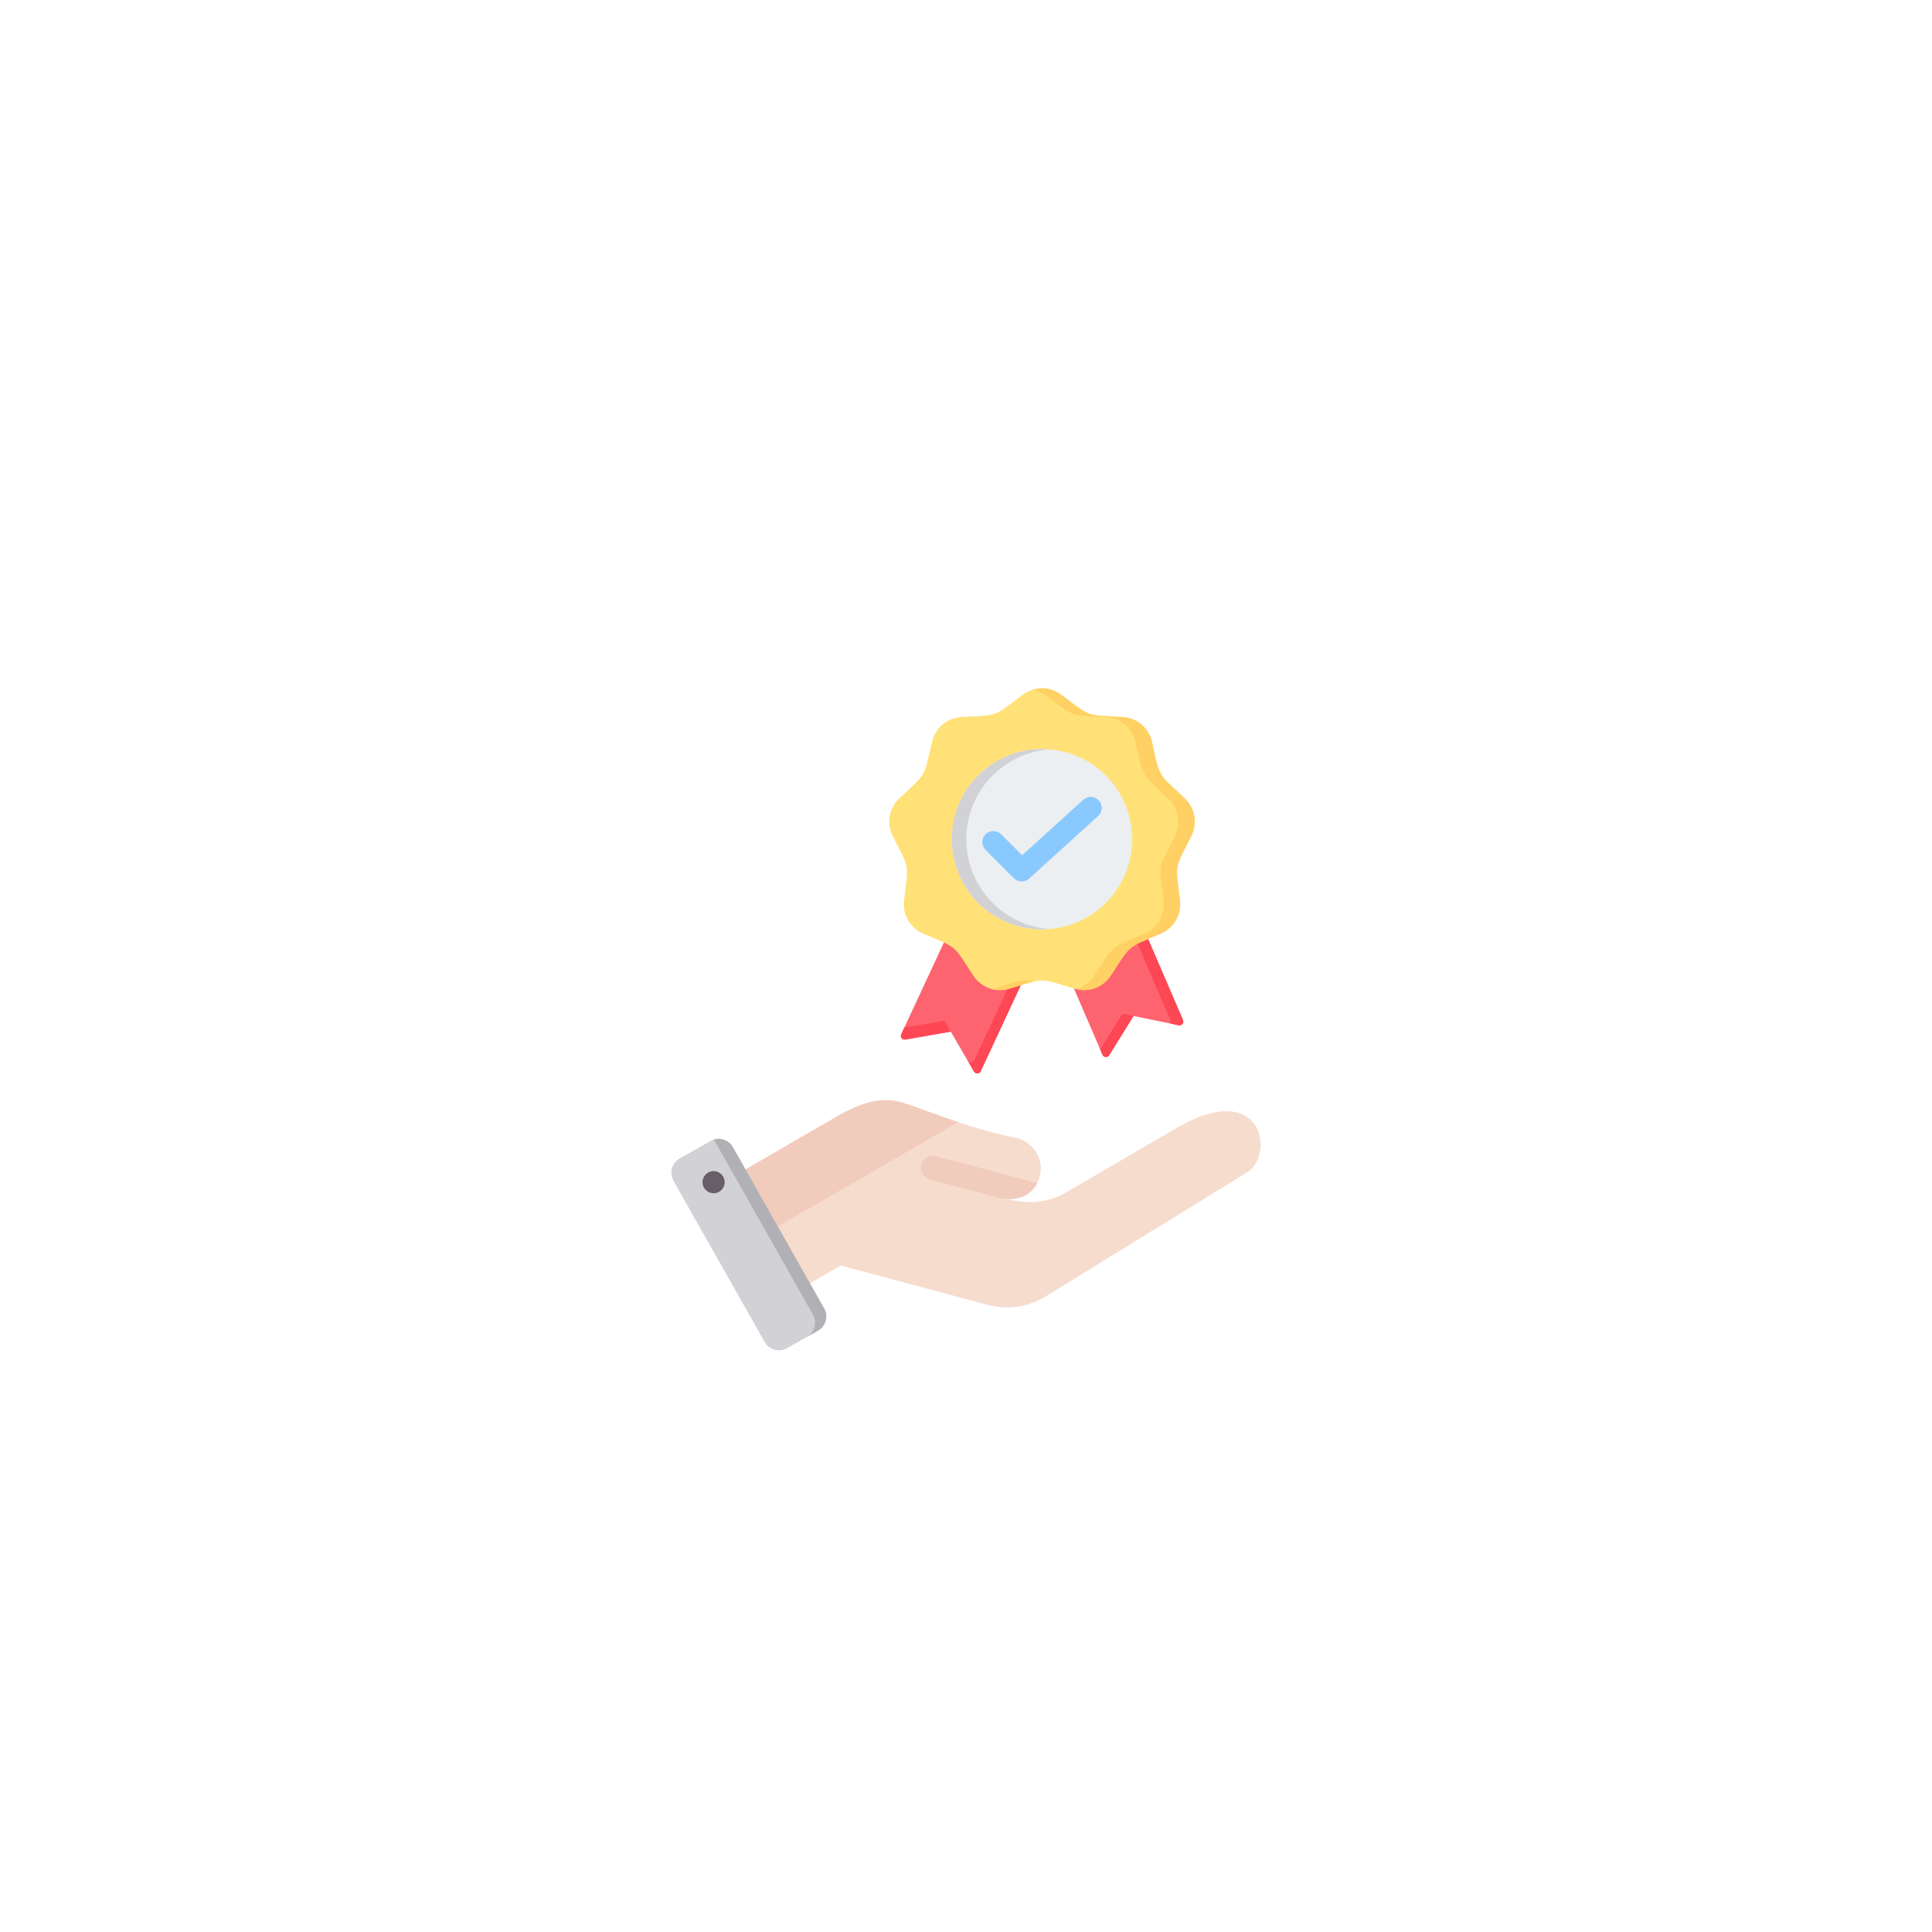 <svg width="145" height="145" viewBox="0 0 145 145" fill="none" xmlns="http://www.w3.org/2000/svg">
<g filter="url(#filter0_d_138_758)">
<path d="M122.5 72.5C122.5 44.886 100.114 22.5 72.5 22.5C44.886 22.5 22.5 44.886 22.5 72.5C22.5 100.114 44.886 122.5 72.5 122.5C100.114 122.5 122.5 100.114 122.5 72.5Z" fill="white"/>
<path fill-rule="evenodd" clip-rule="evenodd" d="M54.141 88.82L62.781 83.814C64.402 82.875 66.051 82.209 67.833 82.787C69.82 83.431 73.065 84.815 76.374 85.412C77.602 85.81 78.368 87.04 78.033 88.287C77.699 89.534 76.645 90.177 75.159 89.947L76.315 90.132C77.641 90.344 78.858 90.163 80.018 89.487L88.324 84.649C94.781 80.889 95.729 86.674 93.583 87.996L78.509 97.278C77.122 98.131 75.605 98.33 74.033 97.909L63.099 94.979L59.05 97.317C58.271 97.766 57.27 97.498 56.82 96.719L53.546 91.048C53.097 90.27 53.364 89.27 54.141 88.82Z" fill="#F6DCCD"/>
<path fill-rule="evenodd" clip-rule="evenodd" d="M77.837 88.804C77.375 89.706 76.424 90.143 75.159 89.947C73.368 89.473 71.579 88.988 69.789 88.508C69.31 88.38 69.025 87.887 69.154 87.408C69.282 86.929 69.775 86.644 70.254 86.772L77.837 88.804Z" fill="#F1CBBC"/>
<path fill-rule="evenodd" clip-rule="evenodd" d="M54.142 88.82L62.781 83.814C64.402 82.875 66.051 82.209 67.833 82.787C68.896 83.132 70.319 83.688 71.92 84.222L55.184 93.885L53.546 91.048C53.097 90.27 53.364 89.27 54.142 88.82Z" fill="#F1CBBC"/>
<path fill-rule="evenodd" clip-rule="evenodd" d="M55.003 86.093L61.854 98.2C62.186 98.785 61.978 99.535 61.392 99.867L59.062 101.186C58.477 101.517 57.727 101.309 57.395 100.724L50.543 88.617C50.212 88.032 50.42 87.282 51.005 86.95L53.336 85.631C53.921 85.3 54.671 85.508 55.003 86.093Z" fill="#D1D1D6"/>
<path fill-rule="evenodd" clip-rule="evenodd" d="M58.606 94.412L59.819 96.555L61.018 98.674C61.349 99.258 61.142 100.006 60.56 100.338L61.392 99.867C61.978 99.536 62.185 98.786 61.854 98.2L60.651 96.074L58.235 91.805L55.816 87.531L55.002 86.094C54.716 85.587 54.114 85.363 53.578 85.528L54.986 88.016L57.403 92.285L58.606 94.411L58.606 94.412Z" fill="#B1B1B5"/>
<path fill-rule="evenodd" clip-rule="evenodd" d="M53.436 87.902C52.982 87.969 52.667 88.391 52.733 88.846C52.8 89.301 53.222 89.615 53.677 89.549C54.132 89.483 54.447 89.06 54.38 88.605C54.314 88.151 53.891 87.836 53.436 87.902Z" fill="#685E68"/>
<path fill-rule="evenodd" clip-rule="evenodd" d="M85.192 68.207L79.911 72.586L82.743 79.161C82.834 79.372 83.124 79.394 83.246 79.198L85.074 76.252L88.47 76.948C88.696 76.994 88.879 76.769 88.788 76.557L85.192 68.207Z" fill="#FE646F"/>
<path fill-rule="evenodd" clip-rule="evenodd" d="M85.192 68.207L84.493 68.786L87.841 76.557C87.88 76.648 87.868 76.742 87.824 76.816L88.47 76.948C88.696 76.994 88.879 76.769 88.788 76.557L85.192 68.207ZM82.57 78.76L84.233 76.08L85.074 76.252L83.246 79.198C83.124 79.394 82.834 79.372 82.743 79.161L82.57 78.76Z" fill="#FD4755"/>
<path fill-rule="evenodd" clip-rule="evenodd" d="M77.401 72.246L73.604 80.401C73.507 80.609 73.216 80.623 73.1 80.424L71.359 77.426L67.943 78.023C67.716 78.063 67.539 77.832 67.637 77.623L71.392 69.557L77.401 72.246Z" fill="#FE646F"/>
<path fill-rule="evenodd" clip-rule="evenodd" d="M77.401 72.246L73.604 80.401C73.507 80.61 73.216 80.623 73.101 80.424L71.359 77.427L67.943 78.023C67.716 78.063 67.539 77.832 67.637 77.623L67.868 77.127L70.879 76.601L72.621 79.599C72.736 79.798 73.027 79.784 73.124 79.576L76.686 71.926L77.401 72.246Z" fill="#FD4755"/>
<path fill-rule="evenodd" clip-rule="evenodd" d="M79.653 52.146C81.924 53.845 81.409 53.658 84.24 53.815C85.328 53.876 86.211 54.617 86.46 55.678C86.695 56.679 86.809 57.942 87.574 58.66L88.9 59.905C89.695 60.65 89.895 61.786 89.403 62.758C88.124 65.289 88.219 64.749 88.556 67.565C88.685 68.647 88.109 69.645 87.107 70.074C84.501 71.191 84.92 70.838 83.368 73.212C82.772 74.123 81.688 74.518 80.646 74.203C77.931 73.382 78.479 73.382 75.764 74.203C74.722 74.518 73.638 74.123 73.042 73.212C71.49 70.838 71.91 71.191 69.303 70.074C68.302 69.645 67.725 68.647 67.854 67.565C68.191 64.749 68.286 65.289 67.007 62.758C66.515 61.786 66.716 60.65 67.51 59.905C69.578 57.964 69.303 58.439 69.95 55.678C70.199 54.617 71.082 53.876 72.17 53.815C75.001 53.658 74.486 53.845 76.757 52.146C77.629 51.493 78.782 51.493 79.653 52.146Z" fill="#FFE177"/>
<path fill-rule="evenodd" clip-rule="evenodd" d="M79.654 52.146C81.924 53.845 81.409 53.658 84.24 53.815C85.328 53.876 86.212 54.617 86.46 55.677C86.695 56.679 86.809 57.942 87.574 58.66L88.901 59.905C89.695 60.65 89.895 61.786 89.404 62.758C88.124 65.289 88.219 64.749 88.556 67.565C88.685 68.647 88.109 69.645 87.108 70.074C84.501 71.191 84.92 70.838 83.368 73.212C82.79 74.097 81.752 74.494 80.738 74.229C81.293 74.079 81.789 73.729 82.127 73.212C83.679 70.838 83.259 71.191 85.866 70.074C86.867 69.645 87.444 68.647 87.314 67.565C86.978 64.749 86.883 65.289 88.162 62.758C88.654 61.786 88.453 60.65 87.659 59.905L86.333 58.66C85.568 57.942 85.453 56.679 85.218 55.677C84.97 54.617 84.087 53.876 82.999 53.815C80.168 53.658 80.682 53.845 78.412 52.146C78.156 51.954 77.875 51.818 77.585 51.739C78.282 51.55 79.038 51.685 79.654 52.146ZM77.584 73.666C76.706 73.466 76.367 73.645 74.523 74.202C74.492 74.212 74.461 74.22 74.431 74.228C74.854 74.342 75.313 74.339 75.764 74.202C76.635 73.939 77.17 73.761 77.584 73.666Z" fill="#FFD064"/>
<path d="M78.205 69.749C81.941 69.749 84.97 66.72 84.97 62.983C84.97 59.247 81.941 56.218 78.205 56.218C74.468 56.218 71.439 59.247 71.439 62.983C71.439 66.72 74.468 69.749 78.205 69.749Z" fill="#ECEFF1"/>
<path fill-rule="evenodd" clip-rule="evenodd" d="M78.205 56.218C78.387 56.218 78.567 56.225 78.746 56.239C75.262 56.515 72.521 59.429 72.521 62.983C72.521 66.538 75.262 69.452 78.746 69.727C78.567 69.741 78.387 69.749 78.205 69.749C74.468 69.749 71.439 66.72 71.439 62.983C71.439 59.247 74.468 56.218 78.205 56.218Z" fill="#D1D1D6"/>
<path fill-rule="evenodd" clip-rule="evenodd" d="M73.966 63.786C73.643 63.462 73.643 62.938 73.966 62.615C74.29 62.291 74.814 62.291 75.137 62.615L76.712 64.189L81.303 60.022C81.641 59.715 82.163 59.74 82.471 60.077C82.778 60.415 82.753 60.938 82.416 61.245L77.273 65.912L77.268 65.917C76.945 66.24 76.421 66.24 76.097 65.917L73.966 63.786Z" fill="#8AC9FE"/>
</g>
<defs>
<filter id="filter0_d_138_758" x="7.5" y="7.5" width="130" height="130" filterUnits="userSpaceOnUse" color-interpolation-filters="sRGB">
<feFlood flood-opacity="0" result="BackgroundImageFix"/>
<feColorMatrix in="SourceAlpha" type="matrix" values="0 0 0 0 0 0 0 0 0 0 0 0 0 0 0 0 0 0 127 0" result="hardAlpha"/>
<feOffset/>
<feGaussianBlur stdDeviation="7.5"/>
<feColorMatrix type="matrix" values="0 0 0 0 0 0 0 0 0 0 0 0 0 0 0 0 0 0 0.078 0"/>
<feBlend mode="normal" in2="BackgroundImageFix" result="effect1_dropShadow_138_758"/>
<feBlend mode="normal" in="SourceGraphic" in2="effect1_dropShadow_138_758" result="shape"/>
</filter>
</defs>
</svg>
